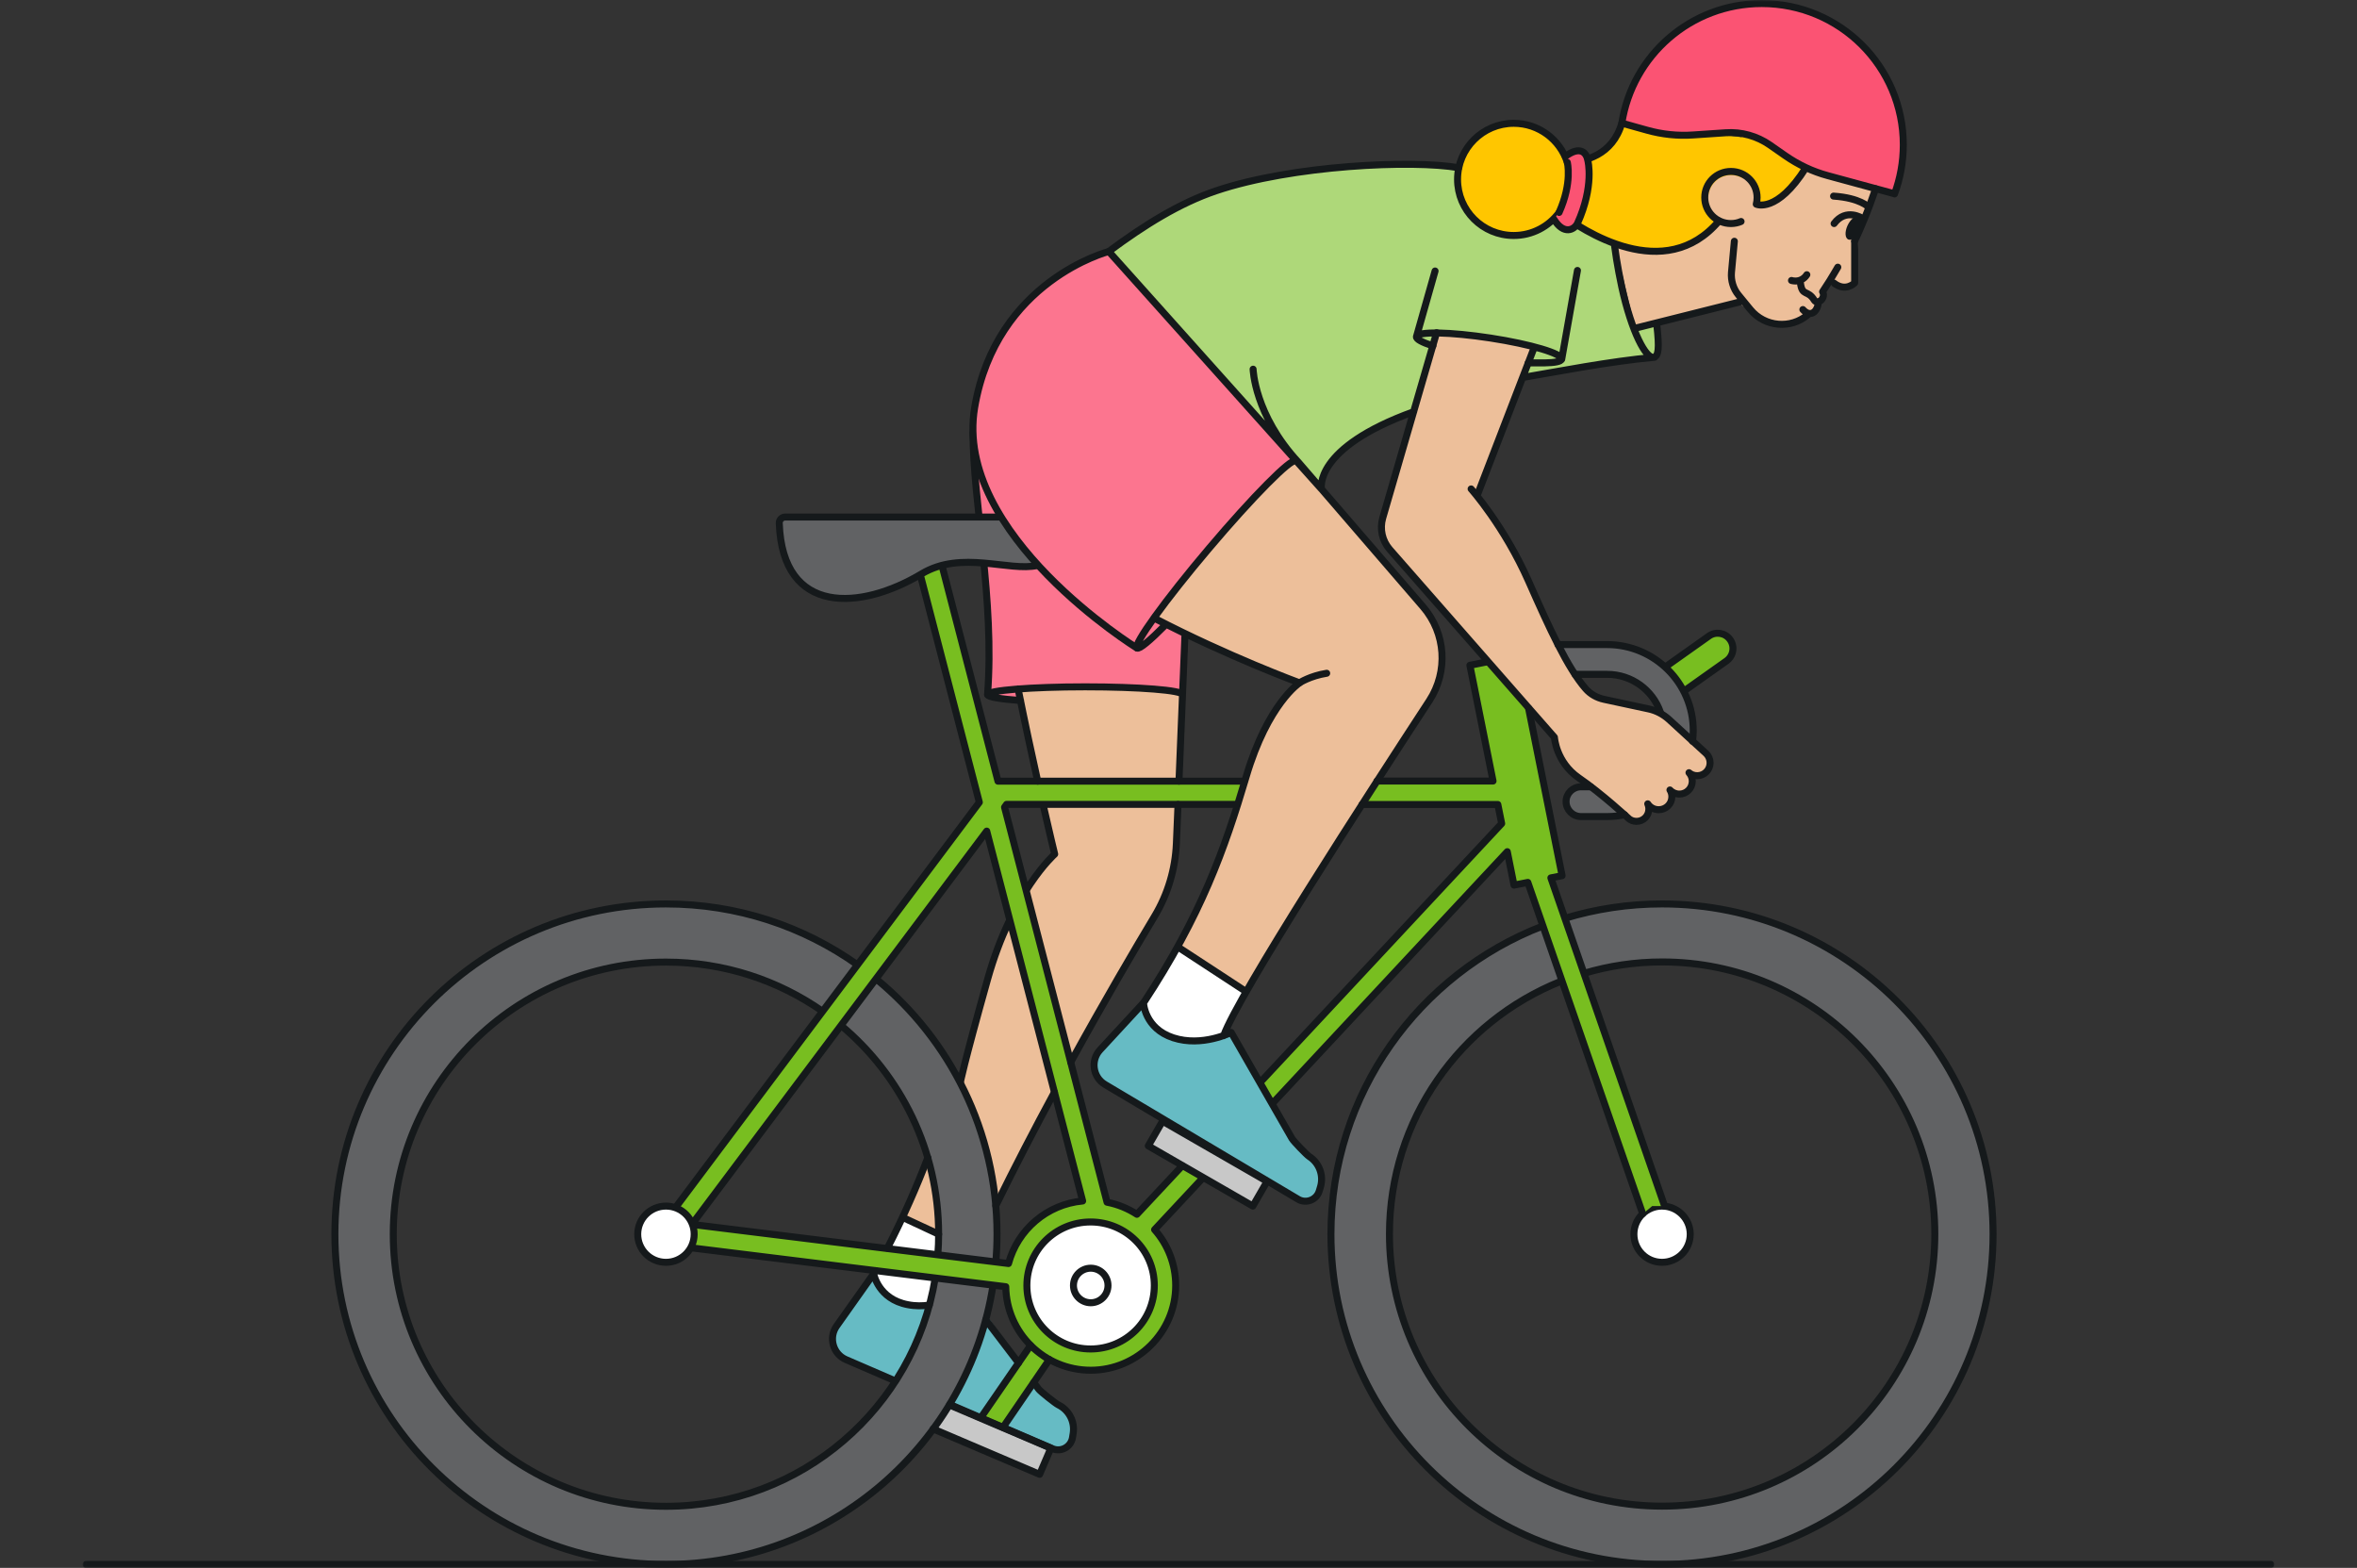 <svg width="657" height="437" viewBox="0 0 657 437" fill="none" xmlns="http://www.w3.org/2000/svg">
<rect x="0" y="0" width="657" height="437" fill="#333333" stroke="none"/>
<g clip-path="url(#clip0_4622_2862)">
<path d="M283.794 192.01L305.107 191.398L321.111 192.01L329.628 193.616L327.604 238.913L325.006 248.967L317.329 262.996L287.193 317.124L271.762 346.673L251.557 339.295L260.876 317.812L268.668 297.323L275.314 272.82L280.05 259.441L283.946 249.387L289.79 242.736L293.992 238.072L283.794 192.01Z" fill="#EDBF9A"/>
<mask id="mask0_4622_2862" style="mask-type:luminance" maskUnits="userSpaceOnUse" x="0" y="0" width="657" height="437">
<path d="M657 0H0V437H657V0Z" fill="white"/>
</mask>
<g mask="url(#mask0_4622_2862)">
<path d="M290.744 224.234C292.692 232.759 293.99 238.072 293.99 238.072C293.99 238.072 282.15 248.508 275.313 272.858C268.476 297.208 267.674 301.795 267.674 301.795" stroke="#15191B" stroke-width="1.95" stroke-linecap="round" stroke-linejoin="round"/>
<path d="M272.027 130.315L275.312 169.612L275.694 183.258V193.961L284.441 195.223V192.471L300.75 191.4L322.942 192.165L329.397 193.312L330.657 176.76L319.81 170.529L312.706 140.598L278.75 121.867L272.027 130.315Z" fill="#FC758F"/>
<path d="M271.226 120.605C271.226 140.254 277.299 167.203 275.274 193.617" stroke="#15191B" stroke-width="1.95" stroke-linecap="round" stroke-linejoin="round"/>
<path d="M324.126 358.294C324.126 369.38 315.112 378.325 304.035 378.325C292.958 378.325 283.944 369.341 283.944 358.294C283.944 347.247 292.958 338.264 304.035 338.264C315.112 338.264 324.126 347.247 324.126 358.294Z" fill="white"/>
<path d="M267.94 361.124L271.76 348.394L251.898 338.838L244.183 355.122L244.87 359.862C244.87 359.862 249.836 362.997 250.218 363.15C250.561 363.303 261.409 363.723 261.409 363.723L267.902 361.085L267.94 361.124Z" fill="white"/>
<path d="M264.731 391.401L293.913 403.596H297.77L299.184 398.206L297.503 393.58L292.652 389.949L289.444 387.12L274.7 366.096L268.589 363.114L258.391 364.185L248.689 362.044L244.182 358.298L243.571 355.928L232.112 370.262V375.003L236.619 379.322L264.731 391.401Z" fill="#66BBC4"/>
<path d="M461.782 89.984L455.365 92.01L452.118 79.892L450.17 68.769L411.707 46.904C411.707 46.904 380.998 46.521 380.081 46.139C379.127 45.757 346.087 50.535 346.087 50.535L327.104 58.715L309.114 70.069L367.821 135.588L371.984 126.567L385.123 118.845L394.137 114.716L399.485 96.368L400.516 92.775L416.253 94.113L427.635 96.941L424.579 105.16L453.188 100.573L460.979 99.541L462.851 96.98L461.782 89.946V89.984Z" fill="#AED879"/>
<path d="M217.218 144.691L218.593 154.591L221.954 161.051L226.576 164.836L236.048 166.823L244.375 165.486L254.611 161.281L264.084 156.77H272.983C272.983 156.77 283.334 157.84 283.831 157.84C284.289 157.84 289.522 157.573 289.522 157.573L280.66 144.117L217.294 144.691H217.218Z" fill="#616264"/>
<path d="M439.132 187.957L450.285 188.11L456.358 190.327L460.75 194.379L462.927 198.469L471.331 206.611L471.903 200.495L469.459 192.659L463.386 184.517L455.518 180.694L448.108 179.662H434.396L439.132 187.957Z" fill="#616264"/>
<path d="M443.527 219.307H439.134L436.995 221.791V225.155L439.134 226.608L442.457 227.602H448.11L452.426 226.723L443.527 219.307Z" fill="#616264"/>
<path d="M292.652 403.672L289.52 410.973L260.415 398.55L264.998 391.631L292.652 403.672Z" fill="#C8C8C8"/>
<path d="M353.23 329.396L349.066 336.2L320.114 319.496L324.851 312.424L353.23 329.396Z" fill="#C8C8C8"/>
<path d="M522.78 52.603L518.426 63.421L516.554 79.208L514.033 80.393L509.832 79.284C507.578 85.095 503.873 88.535 499.29 90.408L492.338 89.567L484.967 84.674L468.848 88.459L455.785 91.478L450.285 68.428L458.65 67.893L472.362 58.719L478.626 48.856L483.019 47.786L486.494 49.009L489.245 38.727L507.54 48.589L522.742 52.641L522.78 52.603Z" fill="#EDBF9A"/>
<path d="M476.142 55.239C476.142 51.684 479.006 48.817 482.559 48.817C483.781 48.817 484.927 49.161 485.882 49.734C487.142 46.523 488.288 42.854 489.281 38.687L452.04 34.291C449.443 43.312 441.728 45.071 436.839 45.262C434.814 38.955 428.894 34.367 421.904 34.367C413.272 34.367 406.244 41.363 406.244 50.002C406.244 58.641 413.272 65.636 421.904 65.636C427.099 65.636 431.682 63.113 434.547 59.253C441.231 64.337 464.53 79.78 479.618 60.973C477.555 59.903 476.104 57.762 476.104 55.277" fill="#FFC600"/>
<path d="M482.599 45.796L488.863 51.492L489.55 56.92L494.401 56.194L500.054 51.339L503.033 47.249L494.668 41.4L486.571 36.928L482.599 41.63V45.796Z" fill="#FFC600"/>
<path d="M452.081 34.291C449.484 43.312 441.769 45.071 436.88 45.262C434.855 38.955 428.935 34.367 421.945 34.367C413.313 34.367 406.285 41.363 406.285 50.002C406.285 58.641 413.275 65.636 421.945 65.636C427.14 65.636 431.723 63.113 434.588 59.253C441.196 64.299 464.037 79.436 479.162 61.584" stroke="#15191B" stroke-width="1.95" stroke-linecap="round" stroke-linejoin="round"/>
<path d="M427.597 96.679L411.67 138.231L420.073 150.387L427.597 165.371L434.396 179.668L439.018 187.963L444.671 194.079L457.886 197.328L465.22 200.578L475.609 210.096L476.678 212.657L475.074 215.639L472.018 216.059L471.331 219.308L468.886 221.258H466.518L464.99 224.584L462.355 225.73L459.605 225.539L457.963 228.483L454.105 228.33L440.087 216.9L435.771 212.466L433.594 207.382L432.868 205.126L386.766 152.413L385.2 148.552L385.964 142.742L397.423 103.216L400.44 92.818L411.67 93.774L420.989 95.379L427.597 96.679Z" fill="#EDBF9A"/>
<path d="M361.099 127.908L398.913 170.912L401.969 178.558V188.152L397.767 196.295L357.853 258.871L347.044 277.066L328.137 264.069L335.279 251.225L342.575 231.463L349.106 211.165L353.613 201.149L359.113 193.236L361.711 190.331L336.616 179.59L321.644 172.25L336.234 154.59L351.971 135.63L361.099 127.908Z" fill="#EDBF9A"/>
<path d="M341.734 288.416L347.349 276.413L329.129 264.066L319.122 279.051V283.829C319.122 283.829 323.591 287.652 323.935 287.881C324.278 288.072 334.935 290.098 334.935 290.098L341.772 288.455L341.734 288.416Z" fill="white"/>
<path d="M463.31 251.911C453.875 251.911 444.785 253.326 436.229 255.925L430.079 258.027C395.551 271.33 371.029 304.778 371.029 343.921C371.029 394.762 412.357 435.97 463.31 435.97C514.262 435.97 555.59 394.762 555.59 343.921C555.59 293.081 514.262 251.873 463.31 251.873M463.31 419.838C421.333 419.838 387.301 385.894 387.301 343.998C387.301 312.079 407.048 284.786 435.007 273.585L441.538 271.292C448.451 269.228 455.747 268.119 463.31 268.119C505.286 268.119 539.318 302.064 539.318 343.96C539.318 385.855 505.286 419.8 463.31 419.8" fill="#616264"/>
<path d="M185.095 251.911C175.66 251.911 166.57 253.326 158.014 255.925L151.865 258.027C117.336 271.33 92.814 304.778 92.814 343.921C92.814 394.762 134.142 435.97 185.095 435.97C236.047 435.97 277.375 394.762 277.375 343.921C277.375 293.081 236.047 251.873 185.095 251.873M185.095 419.838C143.118 419.838 109.086 385.894 109.086 343.998C109.086 312.079 128.833 284.786 156.792 273.585L163.323 271.292C170.237 269.228 177.532 268.119 185.095 268.119C227.071 268.119 261.104 302.064 261.104 343.96C261.104 385.855 227.071 419.8 185.095 419.8" fill="#616264"/>
<path d="M234.445 285.817C251.06 299.731 261.64 320.602 261.64 343.958C261.64 345.908 261.564 347.819 261.411 349.731M260.685 356.229C254.803 392.276 223.445 419.837 185.631 419.837C143.654 419.837 109.622 385.892 109.622 343.997C109.622 302.101 143.654 268.156 185.631 268.156C201.864 268.156 216.913 273.24 229.288 281.879" stroke="#15191B" stroke-width="1.95" stroke-linecap="round" stroke-linejoin="round"/>
<path d="M471.142 344.002C471.142 348.322 467.628 351.839 463.273 351.839C458.919 351.839 455.443 348.322 455.443 344.002C455.443 339.683 458.957 336.166 463.273 336.166C467.59 336.166 471.142 339.683 471.142 344.002Z" fill="white"/>
</g>
<mask id="mask1_4622_2862" style="mask-type:luminance" maskUnits="userSpaceOnUse" x="23" y="0" width="612" height="437">
<path d="M634.008 0H23.033V437H634.008V0Z" fill="white"/>
</mask>
<g mask="url(#mask1_4622_2862)">
<path d="M244.185 272.821C264.773 289.717 277.912 315.328 277.912 343.959C277.912 346.559 277.797 349.158 277.606 351.757M276.804 358.218C269.929 402.292 231.734 436.046 185.632 436.046C134.679 436.046 93.352 394.838 93.352 343.997C93.352 293.157 134.679 251.949 185.632 251.949C205.532 251.949 223.942 258.218 239.029 268.922M471.143 343.997C471.143 348.317 467.629 351.834 463.275 351.834C458.92 351.834 455.444 348.317 455.444 343.997C455.444 339.678 458.958 336.161 463.275 336.161C467.591 336.161 471.143 339.678 471.143 343.997Z" stroke="#15191B" stroke-width="1.95" stroke-linecap="round" stroke-linejoin="round"/>
</g>
<mask id="mask2_4622_2862" style="mask-type:luminance" maskUnits="userSpaceOnUse" x="0" y="0" width="657" height="437">
<path d="M657 0H0V437H657V0Z" fill="white"/>
</mask>
<g mask="url(#mask2_4622_2862)">
<path d="M344.676 224.237L346.777 217.738H278.177L262.556 157.57L259.309 158.679L256.673 160.743L272.983 223.587L181.887 345.642L197.356 348.356L280.393 358.601L281.997 367.814L286.886 374.503L292.539 378.899L299.261 381.384L307.359 381.881L316.564 378.899L321.835 373.891L326.151 366.858L327.755 357.34L325.349 347.821L322.179 343.005L335.432 328.097L329.665 324.771L316.946 338.379L311.331 335.704L309.383 335.168L280.087 224.925L281.844 224.122H344.714L344.676 224.237ZM321.758 358.295C321.758 368.081 313.814 375.994 303.998 375.994C294.181 375.994 286.275 368.081 286.275 358.295C286.275 348.509 294.22 340.597 303.998 340.597C313.776 340.597 321.758 348.509 321.758 358.295ZM301.782 334.786L295.977 336.086L289.942 339.335L283.792 346.063L281.119 352.256L193.269 341.399L274.778 232.035L301.744 334.824L301.782 334.786ZM384.514 217.738H416.216L409.761 185.475L414.382 184.558L426.108 197.364L435.466 244.076L432.907 244.573L464.037 336.162H460.523L457.925 338.341L425.918 245.987L422.098 246.752L420.226 237.424L354.645 307.722L351.245 301.835L418.622 229.626L417.553 224.313H379.701L384.552 217.815L384.514 217.738ZM286.886 375.535L272.945 395.183L279.591 397.859L291.851 379.893L286.848 375.573L286.886 375.535ZM464.419 185.743L477.558 176.683L481.148 177.218L483.058 179.665L482.294 183.182L469.384 192.662L467.016 188.763L464.457 185.743H464.419Z" fill="#78BE20"/>
</g>
<mask id="mask3_4622_2862" style="mask-type:luminance" maskUnits="userSpaceOnUse" x="23" y="0" width="612" height="437">
<path d="M634.008 0H23.033V437H634.008V0Z" fill="white"/>
</mask>
<g mask="url(#mask3_4622_2862)">
<path d="M264.733 391.623L292.921 403.626L289.789 410.927L260.111 398.274M434.283 179.66H447.957C461.21 179.66 471.981 190.401 471.981 203.627C471.981 204.621 471.905 205.615 471.79 206.609M452.846 227.098C451.28 227.404 449.675 227.595 447.995 227.595H440.699C438.408 227.595 436.536 225.722 436.536 223.428C436.536 221.135 438.408 219.3 440.699 219.3H443.411M462.815 198.467C460.676 192.351 454.832 187.955 447.995 187.955H439.019M278.521 144.109H218.898C217.943 144.109 217.18 144.874 217.218 145.83C218.134 171.709 240.02 170.065 256.903 159.935C268.056 153.245 281.195 159.4 289.216 157.603M463.999 336.157L432.296 244.682L435.428 244.07L426.071 197.358M354.569 307.679L420.15 237.381L422.022 246.708L425.88 245.944L457.887 338.298M192.505 347.778L280.355 358.634C280.546 371.516 291.088 381.914 304.036 381.914C316.984 381.914 327.717 371.325 327.717 358.29C327.717 352.327 325.502 346.86 321.835 342.732L335.395 328.206M256.521 160.164L272.983 223.62L188.266 336.616M346.777 217.733H278.178M278.178 217.733L262.556 157.565M278.178 217.733H344.179M414.345 184.514L409.723 185.432L416.178 217.694H383.826M193.078 340.973L275.046 231.647L301.783 334.743C291.814 335.66 283.64 342.77 281.119 352.174L193.269 341.317M329.627 324.842L316.908 338.451C314.425 336.845 311.599 335.66 308.581 335.087L280.011 224.996L280.584 224.193M280.584 224.193H344.6M280.584 224.193H342.537M379.663 224.231H417.515L418.584 229.545L351.207 301.754M464.419 185.738L476.336 177.29C478.246 175.913 480.919 176.372 482.256 178.283C483.631 180.195 483.173 182.832 481.263 184.208L469.346 192.656M436.192 255.959C444.748 253.359 453.839 251.945 463.273 251.945C514.226 251.945 555.553 293.153 555.553 343.993C555.553 394.834 514.226 436.042 463.273 436.042C412.32 436.042 370.993 394.834 370.993 343.993C370.993 304.85 395.514 271.402 430.043 258.099M441.54 271.287C448.453 269.223 455.748 268.115 463.311 268.115C505.288 268.115 539.32 302.059 539.32 343.955C539.32 385.851 505.288 419.796 463.311 419.796C421.334 419.796 387.302 385.851 387.302 343.955C387.302 312.036 407.049 284.743 435.008 273.543M349.221 336.157L320.078 319.376L324.05 312.495L353.194 329.276L349.221 336.157ZM308.849 358.29C308.849 360.966 306.672 363.106 304.036 363.106C301.401 363.106 299.223 360.966 299.223 358.29C299.223 355.614 301.401 353.473 304.036 353.473C306.672 353.473 308.849 355.614 308.849 358.29ZM321.759 358.29C321.759 368.076 313.814 375.988 303.998 375.988C294.182 375.988 286.237 368.076 286.237 358.29C286.237 348.504 294.182 340.591 303.998 340.591C313.814 340.591 321.759 348.504 321.759 358.29Z" stroke="#15191B" stroke-width="1.95" stroke-linecap="round" stroke-linejoin="round"/>
</g>
<mask id="mask4_4622_2862" style="mask-type:luminance" maskUnits="userSpaceOnUse" x="0" y="0" width="657" height="437">
<path d="M657 0H0V437H657V0Z" fill="white"/>
</mask>
<g mask="url(#mask4_4622_2862)">
<path d="M361.1 128.515L309.077 70.106L298.459 74.731L289.254 81.306L280.316 91.474L274.701 102.368L271.531 114.677L272.333 128.515L275.733 139.18L286.007 153.668L299.452 167.391L313.126 178.094L316.907 180.617L324.432 173.66L321.644 172.245L336.998 152.865L353.613 134.516L361.1 128.515Z" fill="#FC758F"/>
<path d="M318.741 279.507L306.633 292.619C303.921 295.562 304.609 300.264 308.046 302.29L361.826 334.247C364.079 335.585 367.02 334.438 367.746 331.915L368.09 330.768C369.006 327.595 367.746 324.155 364.958 322.358C364.155 321.823 360.641 318.153 360.145 317.351L343.186 287.764C343.186 287.764 335.089 291.892 327.029 289.255C319.008 286.617 318.741 279.469 318.741 279.469" fill="#66BBC4"/>
<path d="M410.065 136.274C410.065 136.274 419.309 146.633 426.107 162.038C431.951 175.264 436.955 186.197 441.997 191.969C443.334 193.498 445.129 194.492 447.077 194.912L459.528 197.588C461.667 198.047 463.615 199.079 465.22 200.532L475.609 210.05C476.258 210.7 476.678 211.617 476.678 212.611C476.678 214.599 475.074 216.204 473.088 216.204C472.209 216.204 471.407 215.898 470.796 215.363C471.369 216.013 471.713 216.816 471.713 217.733C471.713 219.721 470.109 221.327 468.122 221.327C467.091 221.327 466.136 220.906 465.487 220.18C465.831 220.715 466.022 221.365 466.022 222.053C466.022 224.079 464.379 225.684 462.355 225.684C461.056 225.684 459.949 225.034 459.299 224.041C459.49 224.461 459.605 224.958 459.605 225.493C459.605 227.405 458.077 228.934 456.167 228.934C455.289 228.934 454.487 228.628 453.876 228.054L454.105 228.245C454.105 228.245 446.466 221.174 440.087 216.816C433.708 212.42 433.288 205.501 433.288 205.501L387.377 153.131C385.277 150.723 384.551 147.436 385.429 144.378L400.44 92.734M427.597 96.977L411.708 138.223M361.099 128.514C359.991 127.558 349.182 138.453 336.997 152.864C324.813 167.237 315.837 179.698 316.945 180.616C317.518 181.075 320.497 178.59 324.851 174.194M329.626 193.613C329.626 192.389 317.48 191.434 302.469 191.434C287.458 191.434 275.312 192.428 275.312 193.613C275.312 194.263 278.864 194.836 284.479 195.256M251.554 339.292L261.638 343.994M328.976 264.369L347.387 276.41M461.82 90.517C462.584 97.245 462.317 99.271 460.942 99.577C458.841 100.035 454.83 92.658 452.042 79.928C451.469 77.214 450.973 74.615 450.591 72.207L450.056 68.537M330.313 176.602L328.633 217.733M328.365 224.232L327.907 235.126C327.601 242.236 325.539 249.193 321.872 255.31C316.525 264.216 307.893 278.895 298.458 296.058M293.913 304.43C288.451 314.522 282.875 325.263 277.565 336.081M243.571 355.003C243.724 354.735 243.877 354.43 244.03 354.162M247.353 347.893C251.936 338.986 255.603 330.577 258.62 322.664M289.253 217.733C287.611 210.394 285.701 201.525 283.791 192.007M321.643 172.244C342.383 183.024 362.245 190.325 362.245 190.325C362.245 190.325 353.422 196.059 347.387 216.395C341.352 236.732 334.859 255.08 318.74 279.545M309.077 70.104L368.356 136.312C368.356 136.312 365.911 124.921 394.061 114.752M424.541 105.196C433.861 103.629 448.796 100.685 461.209 99.577M341.084 288.681C345.019 277.557 381.19 221.632 398.416 195.295C403.725 187.152 403.037 176.487 396.659 169.11L361.939 128.858C349.64 115.632 349.296 102.902 349.296 102.902M259.041 363.757C257.169 364.024 255.145 364.063 253.044 363.642C244.755 362.075 243.533 355.003 243.533 355.003L233.22 369.567C230.891 372.816 232.189 377.403 235.856 378.971L249.568 384.896M264.732 391.432L293.378 403.779C295.785 404.812 298.535 403.282 298.955 400.683L299.146 399.498C299.642 396.211 297.962 393 294.982 391.547C294.142 391.127 290.17 387.954 289.559 387.228L288.145 385.354M283.906 379.85L274.777 367.847M318.74 279.507L306.632 292.618C303.92 295.562 304.608 300.263 308.045 302.289L361.825 334.246C364.078 335.584 367.019 334.437 367.745 331.914L368.089 330.768C369.005 327.595 367.745 324.155 364.957 322.358C364.154 321.823 360.64 318.153 360.144 317.35L343.185 287.763C343.185 287.763 335.088 291.892 327.028 289.254C319.007 286.617 318.74 279.468 318.74 279.468V279.507Z" stroke="#15191B" stroke-width="1.95" stroke-linecap="round" stroke-linejoin="round"/>
<path d="M528.088 54.012L509.525 48.966C505.247 47.819 501.237 45.908 497.608 43.385L493.33 40.403C489.74 37.919 485.424 36.695 481.031 37.001L471.979 37.613C467.625 37.919 463.27 37.46 459.069 36.275L452.079 34.325C454.982 15.442 471.33 0.992 491.077 0.992C512.886 0.992 530.533 18.614 530.533 40.365C530.533 45.181 529.654 49.807 528.088 54.05" fill="#FB5373"/>
<path d="M436.497 43.268L439.515 42.504L441.806 43.268L442.723 47.932L441.806 55.462L439.897 61.846L437.452 64.293L434.702 63.108L433.365 61.235L436.383 54.469L437.261 48.697L436.497 43.268Z" fill="#FB5373"/>
</g>
<mask id="mask5_4622_2862" style="mask-type:luminance" maskUnits="userSpaceOnUse" x="23" y="0" width="612" height="437">
<path d="M634.008 0H23.033V437H634.008V0Z" fill="white"/>
</mask>
<g mask="url(#mask5_4622_2862)">
<path d="M292.501 378.933L279.591 397.817M287.268 374.996L273.403 395.141M394.827 93.843L400.021 75.533M394.827 93.843C394.712 94.531 396.469 95.449 399.41 96.404M394.827 93.843C395.056 92.314 404.299 92.505 415.49 94.225C426.682 95.946 435.543 98.583 435.276 100.112C435.161 100.762 433.404 101.106 430.578 101.144H425.994M435.314 100.151L439.706 75.38M520.872 57.72C520.872 57.72 518.504 55.158 511.094 54.661M516.976 67.2V78.859C516.976 78.859 514.455 81.496 511.132 78.859M485.312 61.733C484.433 62.116 483.478 62.307 482.485 62.307C478.437 62.307 475.19 59.057 475.19 55.044C475.19 51.03 478.437 47.781 482.485 47.781C486.534 47.781 489.781 51.03 489.781 55.044C489.781 55.694 489.704 56.305 489.551 56.917C489.551 56.917 495.281 59.593 503.378 46.749M528.091 54.012L509.528 48.966C505.25 47.819 501.239 45.908 497.611 43.385L493.333 40.403C489.742 37.919 485.426 36.695 481.034 37.001L471.981 37.613C467.627 37.919 463.273 37.46 459.071 36.275L452.082 34.325C454.985 15.442 471.332 0.992 491.079 0.992C512.889 0.992 530.535 18.614 530.535 40.365C530.535 45.181 529.657 49.807 528.091 54.05" stroke="#15191B" stroke-width="1.95" stroke-linecap="round" stroke-linejoin="round"/>
</g>
<mask id="mask6_4622_2862" style="mask-type:luminance" maskUnits="userSpaceOnUse" x="0" y="0" width="657" height="437">
<path d="M657 0H0V437H657V0Z" fill="white"/>
</mask>
<g mask="url(#mask6_4622_2862)">
<path d="M193.498 344.002C193.498 348.322 189.984 351.839 185.63 351.839C181.276 351.839 177.762 348.322 177.762 344.002C177.762 339.683 181.276 336.166 185.63 336.166C189.984 336.166 193.498 339.683 193.498 344.002Z" fill="white"/>
<path d="M519.153 60.86C519.153 60.86 514.569 57.84 511.246 62.313M193.498 344C193.498 348.32 189.984 351.837 185.63 351.837C181.276 351.837 177.762 348.32 177.762 344C177.762 339.681 181.276 336.164 185.63 336.164C189.984 336.164 193.498 339.681 193.498 344Z" stroke="#15191B" stroke-width="1.95" stroke-linecap="round" stroke-linejoin="round"/>
</g>
<mask id="mask7_4622_2862" style="mask-type:luminance" maskUnits="userSpaceOnUse" x="23" y="0" width="612" height="437">
<path d="M634.008 0H23.033V437H634.008V0Z" fill="white"/>
</mask>
<g mask="url(#mask7_4622_2862)">
<path d="M518.275 64.336C517.473 66.056 516.098 67.165 515.181 66.744C514.265 66.324 514.188 64.604 514.99 62.845C515.793 61.125 517.168 60.016 518.084 60.437C519.001 60.857 519.077 62.616 518.275 64.336Z" fill="#15191B"/>
<path d="M436.345 43.58C440.509 40.522 442.228 42.548 442.61 44.765C442.61 44.765 444.443 51.837 439.707 62.273C438.828 64.069 435.887 65.56 433.175 61.164M436.88 45.262C436.88 45.262 438.332 50.881 434.588 59.214M503.646 76.569C502.882 77.792 501.469 78.519 499.941 78.289C499.75 78.289 499.559 78.213 499.368 78.174M506.778 84.864C506.281 87.311 504.372 88.343 502.538 86.278M316.908 180.62C316.908 180.62 265.688 148.969 271.685 113.572C277.682 78.174 309.04 70.109 309.04 70.109C318.971 62.731 328.787 56.615 338.985 53.175C360.184 46.026 393.796 44.497 406.591 46.753M362.208 190.33C362.208 190.33 365.187 188.38 369.809 187.654M522.782 52.601C522.782 52.601 520.796 59.023 516.976 67.204M512.278 74.467C511.552 75.69 510.827 76.951 510.063 78.174L508.038 81.309C508.497 82.188 508.229 82.915 507.809 83.488C507.313 84.138 506.167 84.405 505.747 83.717C503.875 80.621 502.347 82.762 501.851 78.824M503.875 87.769C499.215 91.745 491.958 91.21 487.909 86.278L484.586 82.227C483.135 80.468 482.447 78.174 482.638 75.919L483.44 67.242M455.825 91.477L485.961 83.908M23.987 436.047H633.014" stroke="#15191B" stroke-width="1.95" stroke-linecap="round" stroke-linejoin="round"/>
</g>
</g>
<defs>
<clipPath id="clip0_4622_2862">
<rect width="657" height="437" fill="white"/>
</clipPath>
</defs>
</svg>
